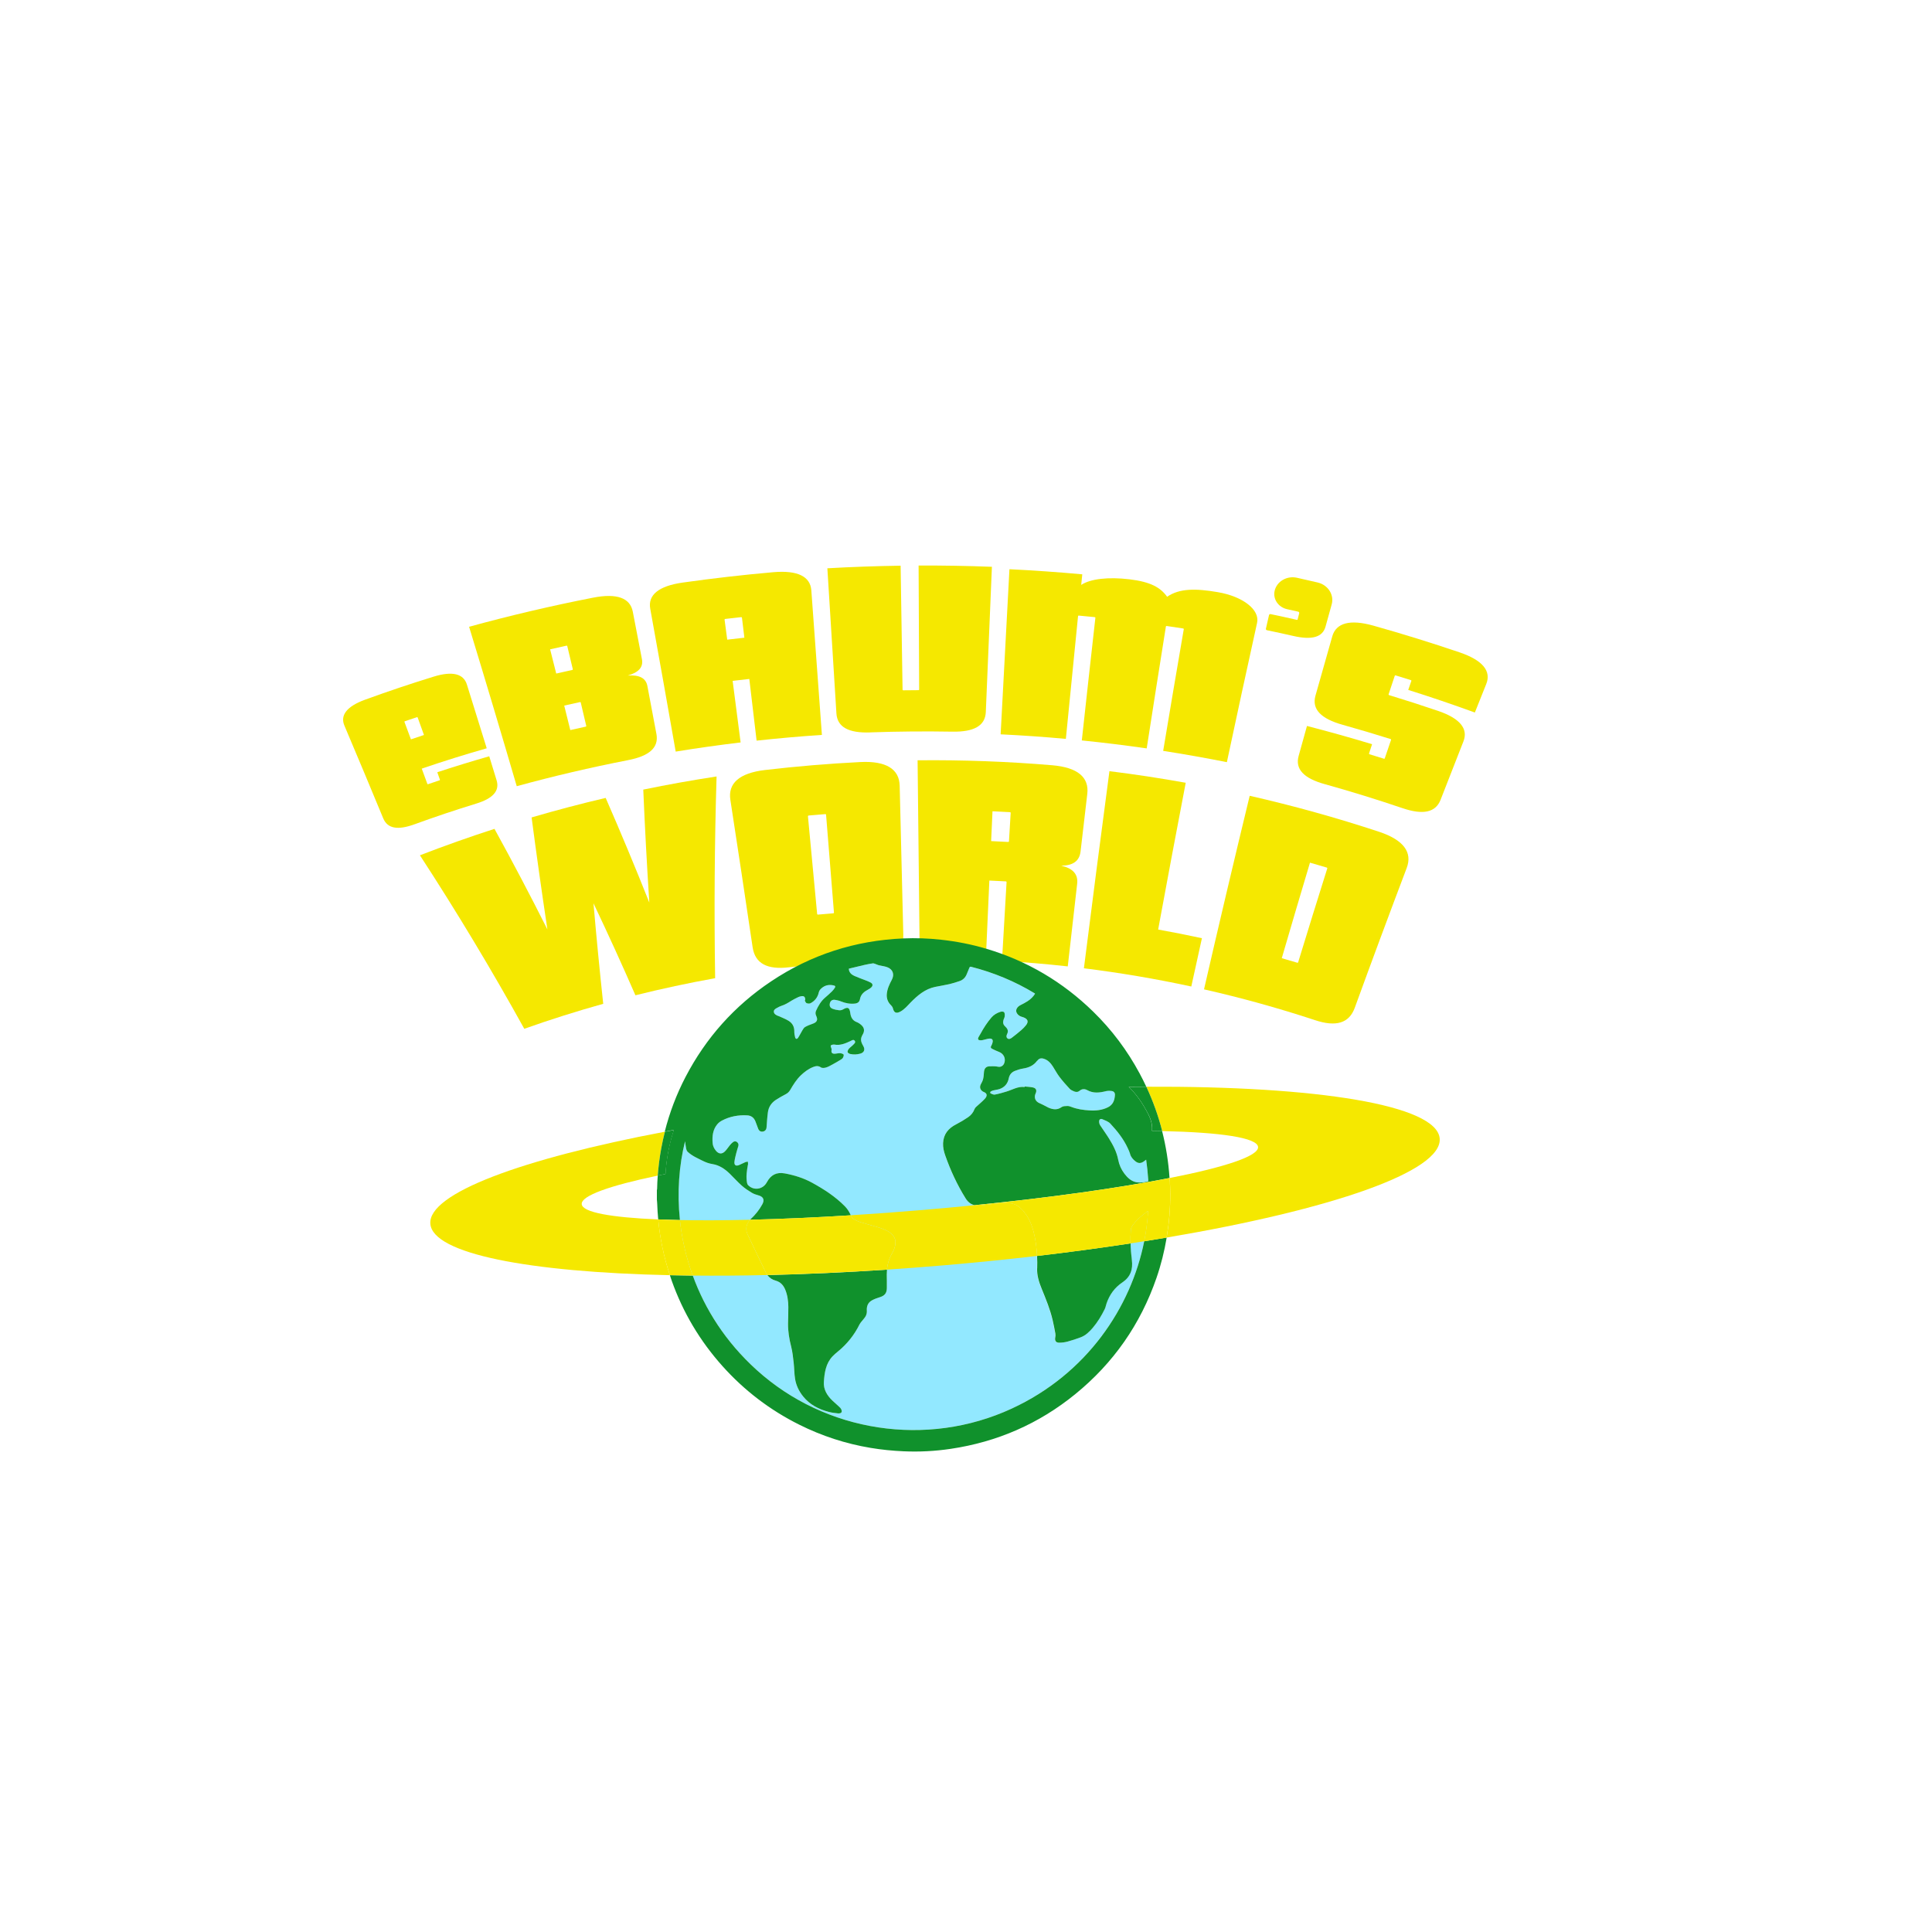 <?xml version="1.0" encoding="UTF-8"?>
<svg xmlns="http://www.w3.org/2000/svg" version="1.1" viewBox="0 0 700 700">
  <defs>
    <style>
      .cls-1 {
        fill: none;
      }

      .cls-2 {
        fill: #92e8ff;
      }

      .cls-3 {
        fill: #10912c;
      }

      .cls-4 {
        fill: #f5e800;
      }
    </style>
  </defs>
  <!-- Generator: Adobe Illustrator 28.6.0, SVG Export Plug-In . SVG Version: 1.2.0 Build 709)  -->
  <g>
    <g id="Layer_1">
      <g>
        <g>
          <path class="cls-4" d="M150.04,298.7c-5.92,2.16-9.65,1.52-11.19-2.2-4.63-11.21-9.32-22.4-14.06-33.59-1.61-3.77.87-6.98,7.46-9.39,8.23-3,16.54-5.8,24.93-8.38,6.72-2.06,10.76-1.05,11.98,2.86,2.42,7.7,4.81,15.41,7.19,23.12-7.91,2.26-15.76,4.71-23.54,7.37.68,1.85,1.36,3.71,2.04,5.56.03.07.14.11.23.08,1.39-.47,2.79-.94,4.19-1.41.09-.03.15-.13.13-.2-.32-.91-.64-1.81-.96-2.72,6.23-2.06,12.5-3.98,18.82-5.78.89,2.9,1.78,5.8,2.67,8.7,1.17,3.85-1.35,6.59-7.38,8.44-7.56,2.32-15.05,4.83-22.47,7.54ZM151.31,259.93c-.03-.07-.15-.11-.24-.08-1.47.49-2.94.98-4.41,1.48-.09.03-.16.14-.13.21.79,2.11,1.57,4.23,2.36,6.34,1.57-.54,3.14-1.06,4.72-1.58-.76-2.12-1.52-4.24-2.29-6.36Z"/>
          <path class="cls-4" d="M187.22,284.84c-5.64-19.27-11.39-38.52-17.26-57.75,14.83-4.07,29.84-7.59,44.96-10.55,8.64-1.68,13.41.12,14.36,5.11,1.11,5.73,2.21,11.47,3.31,17.21.54,2.87-1.19,4.79-5.14,5.9,4.25-.3,6.57.93,7.11,3.8,1.1,5.8,2.19,11.6,3.28,17.4.9,4.92-2.59,7.97-10.31,9.46-13.55,2.64-27,5.79-40.29,9.43ZM205.54,234.07c-.02-.09-.17-.16-.29-.13-1.98.43-3.95.87-5.93,1.32.74,2.93,1.47,5.85,2.21,8.78,1.94-.44,3.88-.88,5.83-1.3.12-.03.21-.14.19-.23-.67-2.81-1.35-5.62-2.02-8.43ZM210.42,254.51c-.02-.09-.16-.16-.28-.13-1.9.41-3.81.84-5.71,1.27.74,2.96,1.47,5.91,2.2,8.87,1.87-.43,3.74-.84,5.61-1.25.11-.03.21-.14.18-.23-.67-2.84-1.34-5.69-2.01-8.53Z"/>
          <path class="cls-4" d="M274.13,268.34c-.87-7.45-1.76-14.89-2.64-22.34-2.01.22-4.03.45-6.04.69.97,7.44,1.94,14.87,2.89,22.31-7.86.94-15.7,2.04-23.52,3.32-3.02-17.25-6.09-34.5-9.22-51.74-.92-4.99,3.01-8.26,11.74-9.5,10.9-1.54,21.85-2.8,32.82-3.76,8.79-.76,13.44,1.52,13.8,6.58,1.3,17.45,2.57,34.91,3.83,52.37-7.91.53-15.8,1.22-23.67,2.08ZM268.81,223.76c-.01-.09-.15-.17-.27-.16-1.93.21-3.87.43-5.8.66-.12.01-.24.12-.22.22.32,2.43.65,4.85.97,7.28,2.07-.25,4.14-.48,6.21-.71-.29-2.43-.59-4.86-.88-7.29ZM315.38,265.37c-7.87.29-12.01-1.89-12.33-6.88-1.07-17.53-2.16-35.06-3.28-52.59,8.84-.5,17.69-.81,26.54-.94.24,14.99.48,29.98.71,44.97,0,.09.11.19.24.18,1.84-.03,3.68-.04,5.53-.05.12,0,.23-.09.24-.19-.06-14.99-.13-29.98-.2-44.97,8.86-.03,17.71.12,26.56.46-.75,17.55-1.49,35.09-2.21,52.64-.22,4.99-4.32,7.24-12.19,7.09-9.87-.17-19.74-.08-29.61.26Z"/>
          <path class="cls-4" d="M421.44,272.05c2.45-14.71,4.94-29.42,7.47-44.12.02-.09-.08-.2-.21-.22-2-.31-4-.61-6-.9-.12-.02-.26.06-.27.15-2.35,14.73-4.67,29.47-6.96,44.2-7.81-1.13-15.65-2.09-23.51-2.89,1.61-14.82,3.26-29.64,4.92-44.46.01-.09-.1-.2-.23-.21-1.93-.2-3.86-.38-5.79-.56-.13-.01-.26.07-.26.16-1.49,14.83-2.97,29.67-4.42,44.51-7.86-.72-15.74-1.27-23.63-1.65,1.04-19.94,2.1-39.88,3.19-59.82,8.81.43,17.61,1.05,26.39,1.85-.13,1.28-.26,2.55-.39,3.83,3.39-2.23,9.89-2.93,17.46-2.03,7.71.93,11.26,2.96,13.67,6.33,4.45-3.06,10.27-3.06,18.41-1.66,9.04,1.55,15.26,6.37,14.18,11.13-3.71,16.81-7.36,33.63-10.94,50.46-7.66-1.52-15.36-2.89-23.08-4.09Z"/>
          <path class="cls-4" d="M458.66,227.8c.38-1.65.76-3.29,1.13-4.94.06-.25.32-.4.59-.35,3.18.66,6.36,1.36,9.53,2.08.1.02.21-.03.23-.1.19-.77.39-1.54.59-2.31.06-.25-.1-.5-.37-.56-1.33-.3-2.66-.6-3.99-.89-3.21-.7-5.24-3.68-4.54-6.68h0c.78-3.39,4.41-5.53,8.07-4.72,2.51.55,5.02,1.13,7.52,1.72,3.78.89,6.05,4.49,5.07,7.98-.75,2.68-1.49,5.36-2.23,8.03-1.07,3.83-4.96,4.9-11.62,3.37-3.19-.73-6.39-1.43-9.6-2.09-.26-.05-.43-.3-.38-.55Z"/>
          <path class="cls-4" d="M479.97,284.11c-7.55-2.1-10.78-5.41-9.45-10.22,1-3.62,2.01-7.24,3.02-10.86,7.91,2.04,15.78,4.24,23.59,6.61-.37,1.13-.74,2.26-1.11,3.39-.02.09.06.21.17.25,1.75.53,3.5,1.07,5.25,1.62.12.04.25-.02.28-.11.77-2.25,1.54-4.51,2.3-6.76.03-.09-.05-.21-.16-.25-5.77-1.81-11.56-3.54-17.39-5.17-7.87-2.2-11.22-5.63-9.86-10.53,2.02-7.18,4.05-14.35,6.1-21.52,1.38-4.87,6.4-6.25,14.84-3.89,10.55,2.96,21.01,6.21,31.36,9.72,8.28,2.83,11.48,6.75,9.58,11.45-1.38,3.44-2.75,6.88-4.12,10.32-7.99-2.9-16.03-5.64-24.14-8.19.38-1.1.76-2.19,1.14-3.29.04-.09-.06-.21-.17-.25-1.84-.58-3.69-1.15-5.54-1.72-.13-.04-.26.02-.3.11-.76,2.26-1.51,4.52-2.26,6.78-.03.09.06.21.17.25,5.94,1.81,11.86,3.71,17.74,5.71,7.97,2.71,11.04,6.48,9.2,11.11-2.78,7.03-5.53,14.07-8.26,21.11-1.82,4.65-6.42,5.54-13.83,3.02-9.3-3.15-18.68-6.05-28.13-8.69Z"/>
          <path class="cls-4" d="M230.23,360.62c-4.87-11.17-9.94-22.29-15.2-33.34,1.05,12.16,2.23,24.31,3.53,36.42-9.63,2.69-19.18,5.7-28.6,9.05-11.79-21.28-24.39-42.26-37.81-62.86,8.91-3.45,17.92-6.64,27.01-9.58,6.63,12.06,13.02,24.2,19.17,36.43-2.03-13.49-3.94-27.02-5.72-40.57,8.88-2.6,17.83-4.96,26.84-7.07,5.5,12.58,10.76,25.22,15.81,37.92-.88-13.62-1.61-27.27-2.19-40.93,8.81-1.82,17.67-3.4,26.56-4.76-.74,24.4-.9,48.77-.52,73.09-9.7,1.74-19.33,3.81-28.89,6.19Z"/>
          <path class="cls-4" d="M285.85,350.47c-7.86.93-12.26-1.34-13.16-7.25-2.63-17.8-5.32-35.59-8.06-53.38-.95-6,3.23-9.74,12.46-10.84,11.52-1.35,23.09-2.32,34.68-2.9,9.28-.45,14.08,2.54,14.2,8.61.45,17.98.88,35.97,1.31,53.95.12,5.98-3.83,8.95-11.75,9.33-9.92.5-19.82,1.32-29.68,2.48ZM299.31,295.17c0-.11-.15-.21-.28-.2-2.02.16-4.04.33-6.06.51-.12.01-.25.14-.24.25,1.13,11.82,2.24,23.63,3.34,35.45,0,.11.14.21.26.2,1.87-.17,3.74-.32,5.61-.47.12,0,.23-.13.22-.24-.94-11.83-1.89-23.66-2.86-35.49Z"/>
          <path class="cls-4" d="M363.04,348.15c.55-9.52,1.1-19.05,1.66-28.57,0-.11-.1-.23-.23-.24-2-.11-4-.21-6.01-.3-.43,9.6-.86,19.21-1.29,28.82-7.97-.35-15.95-.48-23.93-.4-.25-24-.51-47.99-.78-71.99,16.27-.17,32.55.43,48.76,1.79,9.26.79,13.45,4.38,12.72,10.41-.82,6.94-1.62,13.88-2.43,20.82-.41,3.47-2.73,5.13-7,5.16,4.29.99,6.17,3.14,5.76,6.6-1.15,9.96-2.28,19.93-3.4,29.89-7.93-.88-15.89-1.55-23.85-2ZM366.19,294.5c0-.11-.11-.23-.25-.24-2.11-.12-4.22-.22-6.34-.32-.16,3.6-.33,7.2-.49,10.81,2.07.09,4.13.19,6.19.31.13,0,.26-.1.27-.21.2-3.45.41-6.9.62-10.35ZM392.72,350.83c3-23.81,6.09-47.62,9.25-71.42,9.25,1.15,18.47,2.55,27.64,4.2-3.4,17.72-6.73,35.45-9.99,53.18,5.31.95,10.59,2,15.86,3.14-1.29,5.83-2.57,11.67-3.85,17.5-12.86-2.78-25.85-4.98-38.91-6.6Z"/>
          <path class="cls-4" d="M436.24,358.45c5.37-23.39,10.89-46.77,16.55-70.12,15.85,3.61,31.52,7.96,46.94,13.06,8.8,2.93,12.11,7.43,9.94,13.11-6.39,16.86-12.67,33.75-18.82,50.66-2.06,5.62-6.84,6.96-14.36,4.47-13.23-4.36-26.67-8.09-40.25-11.17ZM480.9,314.63c.04-.11-.05-.25-.18-.29-2.02-.61-4.05-1.2-6.09-1.78-3.45,11.53-6.86,23.07-10.22,34.61,1.88.54,3.76,1.09,5.64,1.65.11.03.27-.04.29-.15,3.47-11.36,6.99-22.7,10.56-34.04Z"/>
        </g>
        <path class="cls-2" d="M415.96,438.82c-1.56,27.21-17.98,57.02-49.39,71.54-30.74,14.21-67.43,8.6-92.4-13.97-26.69-24.12-32.23-57.66-25.96-82.89.13.91.22,1.83.4,2.73.08.38.26.81.54,1.08,1.58,1.5,3.57,2.33,5.48,3.29,1.11.56,2.25.97,3.51,1.17,2.48.39,4.5,1.77,6.27,3.49,1.47,1.43,2.83,2.97,4.36,4.33,1.09.97,2.34,1.79,3.59,2.55.72.44,1.57.73,2.4.95,1.81.48,2.34,1.59,1.44,3.25-1.1,2.02-2.52,3.79-4.2,5.35-1.65,1.53-2.08,3.67-1.12,5.67,2.19,4.56,4.34,9.14,6.55,13.69.73,1.49,1.97,2.51,3.56,2.95,1.76.49,2.81,1.65,3.48,3.24.84,2.01,1.1,4.14,1.14,6.28.03,1.98-.09,3.97-.11,5.95-.04,2.87.42,5.67,1.14,8.46.49,1.91.68,3.91.91,5.88.22,1.95.19,3.93.51,5.86.39,2.34,1.42,4.45,2.92,6.31,2.42,3,5.66,4.64,9.29,5.59,1.07.28,2.18.43,3.28.53.53.05,1.28,0,1.4-.62.08-.42-.21-1.05-.54-1.39-.88-.91-1.89-1.7-2.8-2.58-1.94-1.86-3.33-4.07-3.13-6.83.24-3.32.69-6.65,3.14-9.24.58-.61,1.23-1.17,1.89-1.7,3.35-2.73,6-6.03,7.91-9.91.19-.39.5-.72.77-1.07.5-.65,1.11-1.24,1.48-1.96.29-.56.43-1.28.38-1.91-.11-1.63.41-2.93,1.84-3.73.88-.49,1.87-.84,2.84-1.14,1.75-.54,2.53-1.43,2.57-3.28.03-1.65-.01-3.3-.03-4.95-.03-2.88.66-5.55,2.14-8.04.46-.77.76-1.67.93-2.56.42-2.11-.44-3.69-2.23-4.82-1.57-.99-3.32-1.52-5.07-2.02-1.84-.53-3.69-1.02-5.52-1.6-.73-.23-1.44-.61-2.11-1-.67-.39-1-1.02-1.33-1.75-.48-1.07-1.18-2.11-2.01-2.95-3.46-3.52-7.57-6.16-11.86-8.52-3.1-1.7-6.44-2.73-9.89-3.37-2.98-.55-5.07.54-6.49,3.19-1.39,2.62-4.71,3.16-6.79,1.08-.2-.2-.33-.53-.39-.82-.44-2.24-.08-4.44.32-6.64.01-.07.05-.13.05-.19-.02-.29-.06-.59-.08-.88-.29.05-.61.04-.87.16-.8.34-1.56.77-2.36,1.09-1.14.45-1.77,0-1.63-1.22.12-1.06.4-2.1.66-3.13.21-.86.5-1.71.75-2.57.17-.59-.04-1.07-.48-1.43-.46-.38-1-.31-1.43,0-.44.32-.82.74-1.17,1.16-.61.73-1.11,1.57-1.79,2.23-1.11,1.09-2.28.94-3.27-.27-.67-.82-1.11-1.75-1.18-2.79-.18-2.4.05-4.75,1.64-6.71.46-.57,1.1-1.07,1.76-1.41,2.87-1.51,5.96-2.07,9.18-1.88,1.39.08,2.38.83,2.91,2.13.35.87.66,1.75.99,2.63.31.84.89,1.23,1.67,1.12.83-.12,1.32-.67,1.39-1.53.15-1.84.24-3.69.5-5.52.26-1.88,1.27-3.38,2.85-4.42,1.13-.74,2.32-1.41,3.53-2.04.73-.37,1.27-.86,1.68-1.56,1.1-1.89,2.25-3.76,3.84-5.29,1.33-1.27,2.79-2.38,4.52-3.05.93-.36,1.81-.52,2.78.15.43.3,1.28.22,1.86.04.84-.25,1.62-.72,2.4-1.14.98-.53,1.94-1.09,2.89-1.67.31-.19.66-.43.83-.73.19-.35.39-1.02.23-1.18-.32-.3-.88-.45-1.35-.47-.64-.02-1.28.19-1.92.2-.95,0-1.25-.45-1.08-1.39.05-.27-.05-.59-.17-.85-.29-.61-.16-.92.52-1.04.22-.04.45-.08.66-.04,2.13.41,3.99-.41,5.84-1.27.51-.24,1.09-.73,1.55-.08.43.6-.2,1.03-.55,1.41-.48.52-1.1.92-1.57,1.45-.28.32-.53.82-.48,1.21.04.27.56.6.92.68,1.21.29,2.44.22,3.64-.1,1.43-.38,1.88-1.47,1.13-2.77-.55-.94-1.02-1.91-.72-3.03.11-.4.3-.79.51-1.15.72-1.23.64-2.36-.4-3.34-.52-.49-1.15-.92-1.81-1.17-1.52-.59-2.09-1.8-2.29-3.26-.27-2.04-.88-2.33-2.67-1.3-.39.22-.92.34-1.37.29-.81-.09-1.63-.26-2.39-.55-.92-.35-1.2-1.11-.94-2.09.23-.83.91-1.29,1.86-1.13.74.12,1.49.29,2.17.58,1.62.66,3.27.96,5.03.77,1.03-.11,1.64-.64,1.81-1.58.32-1.81,1.56-2.77,3.05-3.55.37-.19.74-.42,1.03-.71.69-.68.62-1.32-.22-1.79-.64-.36-1.34-.6-2.02-.87-1.28-.51-2.6-.95-3.85-1.52-.94-.43-1.77-1.07-1.98-2.2-.02-.11-.01-.22-.03-.43,1.87-.45,3.72-.91,5.58-1.34,1.02-.23,2.05-.43,3.09-.58.3-.04.64.12.95.22.41.14.8.36,1.21.46,1.03.26,2.13.34,3.11.72,2.05.79,2.64,2.65,1.61,4.58-.88,1.64-1.66,3.31-1.81,5.2-.12,1.63.44,2.96,1.61,4.08.28.27.52.66.61,1.03.39,1.59,1.19,1.98,2.64,1.22,1.54-.81,2.61-2.14,3.79-3.35,2.53-2.57,5.23-4.89,8.91-5.64,1.73-.35,3.47-.62,5.18-1.01,1.21-.28,2.4-.68,3.58-1.07,1.26-.41,2.13-1.26,2.63-2.49.32-.78.67-1.56.97-2.35.13-.33.29-.45.64-.36,8.16,2.08,15.85,5.26,23.05,9.63.03.02.05.07.11.14-.69,1.11-1.62,2-2.71,2.7-.81.51-1.65.97-2.51,1.39-1,.49-1.66,1.33-1.61,2.17.05.85.93,1.79,1.94,2.06.26.07.51.15.76.25,1.56.61,1.86,1.58.82,2.88-.5.62-1.07,1.2-1.68,1.73-1.1.94-2.22,1.86-3.38,2.73-.45.34-1.05.69-1.6.28-.56-.42-.39-1.14-.15-1.61.62-1.2.06-2.03-.74-2.77-.73-.67-.83-1.44-.58-2.32.13-.45.41-.87.45-1.32.05-.5.05-1.14-.22-1.49-.2-.25-.92-.27-1.33-.14-1.24.4-2.36,1.02-3.24,2.04-1.56,1.82-2.85,3.82-3.99,5.93-.23.43-.52.83-.74,1.27-.31.62-.11,1.01.57,1.09.34.04.7-.03,1.04-.1.78-.16,1.55-.45,2.34-.52,1-.1,1.41.43,1.17,1.4-.1.41-.24.82-.46,1.18-.34.54-.18.89.33,1.13.78.38,1.56.78,2.37,1.07,1.79.63,2.67,2.47,1.96,4.2-.31.76-1.11,1.43-2.18,1.21-1.03-.21-2.13-.21-3.19-.15-1.18.06-1.79.75-1.93,1.93-.1.84-.1,1.7-.29,2.52-.15.66-.43,1.32-.78,1.9-.61,1-.42,2.09.56,2.73.08.05.15.1.23.13,1.67.6,1.43,1.65.53,2.61-.97,1.04-2.09,1.93-3.13,2.9-.23.22-.46.49-.56.78-.45,1.22-1.25,2.2-2.28,2.91-1.39.95-2.85,1.83-4.35,2.6-2.83,1.43-4.6,3.55-4.76,6.81-.07,1.53.27,3.01.78,4.45,1.91,5.44,4.32,10.65,7.38,15.56,1.38,2.21,3.27,2.88,5.68,2.58,2.28-.28,4.55-.64,6.83-.86,1.12-.11,2.27-.03,3.4.05,2.35.16,3.98,1.54,5.36,3.3,2.06,2.63,3.1,5.7,3.74,8.92.75,3.76,1.01,7.55.86,11.38-.1,2.58.68,5.02,1.65,7.39,1.52,3.74,3.07,7.47,3.98,11.41.37,1.61.69,3.23.98,4.85.08.44.04.93-.05,1.38-.22,1.17.22,1.9,1.41,1.9,1.03,0,2.1-.14,3.1-.41,1.57-.42,3.11-.95,4.64-1.51,1.84-.67,3.2-2.01,4.44-3.46,1.76-2.07,3.15-4.38,4.35-6.81.3-.61.41-1.32.63-1.97,1.07-3.19,2.94-5.79,5.75-7.68,2.92-1.96,3.89-4.68,3.44-8.11-.47-3.68-.65-7.38-.3-11.08.04-.46.26-.95.52-1.34,1.45-2.14,3.44-3.72,5.48-5.25.05-.03.12-.03.19-.04Z"/>
        <path class="cls-2" d="M371.27,393.85c-2.41-.32-4.4.98-6.56,1.63-1.4.43-2.82.84-4.26,1.11-.48.09-1.05-.25-1.56-.46-.08-.03-.11-.51-.02-.57.29-.21.64-.38.99-.47.77-.2,1.59-.26,2.34-.52,1.8-.63,2.93-1.94,3.3-3.81.26-1.33.99-2.25,2.2-2.74.98-.39,2.02-.72,3.06-.88,2.03-.32,3.76-1.08,5-2.77.65-.88,1.34-1.1,2.4-.78,1.5.46,2.48,1.54,3.29,2.8.81,1.26,1.5,2.6,2.4,3.78,1.14,1.5,2.4,2.92,3.69,4.3.41.44,1.02.72,1.59.95.7.29,1.38.31,2.05-.26.81-.69,1.84-.69,2.71-.2,2.21,1.24,4.45.96,6.75.39.69-.17,1.46-.16,2.17-.06.76.11,1.18.66,1.13,1.43-.11,1.89-.67,3.53-2.53,4.45-2.13,1.06-4.39,1.29-6.71,1.14-2.25-.14-4.48-.45-6.6-1.29-.45-.18-.96-.33-1.43-.31-.69.03-1.53.02-2.04.39-1.58,1.14-3.13.91-4.75.22-.37-.16-.71-.38-1.07-.56-.73-.36-1.45-.76-2.2-1.07-1.51-.63-2.1-2.05-1.41-3.53.53-1.13.18-1.94-1.06-2.19-.95-.19-1.94-.22-2.91-.32,0,.06,0,.12,0,.19Z"/>
        <path class="cls-2" d="M291.57,362.48c.22.34.36.86.67.99.42.17,1.05.23,1.43.03,1.58-.82,2.61-2.15,3-3.9.14-.64.49-1.07.94-1.48,1.35-1.22,2.9-1.47,4.61-1.03.48.12.5.45.3.76-.31.49-.66.96-1.07,1.36-.8.78-1.63,1.52-2.48,2.25-1.51,1.29-2.48,2.96-3.28,4.74-.28.62-.27,1.21.04,1.86.71,1.47.28,2.33-1.27,2.87-.94.33-1.89.69-2.75,1.18-.45.26-.75.82-1.04,1.3-.52.85-.94,1.77-1.5,2.6-.41.6-.9.5-1.08-.2-.17-.69-.3-1.41-.29-2.11.03-1.69-.69-2.98-2.05-3.82-1.1-.69-2.35-1.14-3.54-1.7-.12-.06-.26-.06-.38-.12-.66-.3-1.36-.64-1.44-1.43-.08-.75.57-1.11,1.13-1.44.48-.28.98-.56,1.5-.72,1.34-.41,2.51-1.13,3.68-1.87.79-.5,1.64-.89,2.48-1.31.3-.15.63-.23.95-.3,1.16-.23,1.62.18,1.57,1.38l-.17.11Z"/>
        <path class="cls-2" d="M415.26,420.17c.15,1.21.31,2.33.43,3.45.13,1.31.23,2.62.34,3.93.03.34-.06.52-.43.6-3.66.77-5.86.2-8.21-2.9-1.14-1.5-1.9-3.19-2.26-5.07-.54-2.82-1.87-5.33-3.37-7.74-1.01-1.63-2.16-3.17-3.19-4.78-.24-.38-.36-.9-.35-1.35,0-.69.5-1.08,1.13-.82,1.03.44,2.21.84,2.94,1.62,2.48,2.66,4.75,5.51,6.29,8.85.33.71.67,1.42.88,2.16.31,1.12,1.02,1.92,1.88,2.61,1.08.88,2.04.87,3.17.04.23-.17.45-.35.77-.59Z"/>
        <g>
          <path class="cls-1" d="M271.78,441.94c.08-.09.15-.17.24-.26,1.68-1.56,3.1-3.33,4.2-5.35.9-1.66.37-2.77-1.44-3.25-.83-.22-1.68-.51-2.4-.95-1.25-.77-2.5-1.58-3.59-2.55-1.53-1.36-2.89-2.9-4.36-4.33-1.77-1.73-3.79-3.11-6.27-3.49-1.26-.2-2.4-.6-3.51-1.17-1.91-.96-3.91-1.79-5.48-3.29-.28-.26-.46-.69-.54-1.08-.18-.9-.27-1.82-.4-2.73-2.18,8.76-2.93,18.53-1.86,28.55,7.56.15,16.1.11,25.43-.11Z"/>
          <path class="cls-1" d="M367.71,388.03c-1.21.48-1.94,1.4-2.2,2.74-.37,1.87-1.5,3.17-3.3,3.81-.75.26-1.57.32-2.34.52-.35.09-.7.26-.99.47-.09.07-.06.54.02.57.5.21,1.08.55,1.56.46,1.44-.27,2.85-.69,4.26-1.11,2.16-.65,4.15-1.95,6.56-1.63,0-.06,0-.12,0-.19.97.1,1.96.13,2.91.32,1.24.25,1.59,1.06,1.06,2.19-.69,1.48-.1,2.91,1.41,3.53.75.31,1.47.71,2.2,1.07.36.18.7.4,1.07.56,1.61.69,3.16.92,4.75-.22.51-.37,1.35-.36,2.04-.39.47-.02.98.13,1.43.31,2.12.85,4.34,1.15,6.6,1.29,2.32.15,4.58-.08,6.71-1.14,1.86-.93,2.42-2.57,2.53-4.45.05-.77-.37-1.33-1.13-1.43-.71-.1-1.48-.11-2.17.06-2.3.57-4.54.85-6.75-.39-.88-.49-1.9-.49-2.71.2-.67.57-1.35.55-2.05.26-.57-.23-1.19-.51-1.59-.95-1.28-1.38-2.55-2.8-3.69-4.3-.9-1.19-1.59-2.53-2.4-3.78-.81-1.26-1.79-2.34-3.29-2.8-1.07-.33-1.75-.1-2.4.78-1.25,1.69-2.98,2.45-5,2.77-1.04.17-2.08.49-3.06.88Z"/>
          <path class="cls-1" d="M349.89,434.18c-3.06-4.91-5.46-10.11-7.38-15.56-.51-1.44-.85-2.92-.78-4.45.15-3.26,1.93-5.37,4.76-6.81,1.5-.76,2.96-1.64,4.35-2.6,1.03-.71,1.83-1.69,2.28-2.91.11-.29.33-.56.56-.78,1.04-.97,2.17-1.86,3.13-2.9.9-.97,1.14-2.01-.53-2.61-.08-.03-.16-.08-.23-.13-.99-.63-1.17-1.72-.56-2.73.35-.58.63-1.24.78-1.9.18-.82.19-1.68.29-2.52.13-1.18.74-1.87,1.93-1.93,1.06-.05,2.16-.06,3.19.15,1.07.22,1.87-.45,2.18-1.21.71-1.73-.17-3.57-1.96-4.2-.81-.29-1.59-.69-2.37-1.07-.51-.24-.67-.59-.33-1.13.22-.35.36-.77.46-1.18.24-.97-.17-1.5-1.17-1.4-.79.08-1.55.36-2.34.52-.34.07-.7.14-1.04.1-.68-.07-.88-.47-.57-1.09.22-.44.5-.84.74-1.27,1.14-2.1,2.43-4.1,3.99-5.93.88-1.02,2-1.64,3.24-2.04.41-.13,1.14-.11,1.33.14.27.35.27.99.22,1.49-.04.45-.32.87-.45,1.32-.25.87-.15,1.64.58,2.32.8.74,1.36,1.56.74,2.77-.24.47-.41,1.19.15,1.61.55.41,1.15.07,1.6-.28,1.15-.87,2.28-1.79,3.38-2.73.61-.52,1.18-1.1,1.68-1.73,1.04-1.3.74-2.27-.82-2.88-.25-.1-.5-.18-.76-.25-1.01-.28-1.89-1.21-1.94-2.06-.05-.84.61-1.68,1.61-2.17.86-.42,1.71-.87,2.51-1.39,1.1-.7,2.02-1.59,2.71-2.7-.05-.07-.07-.12-.11-.14-7.2-4.37-14.9-7.55-23.05-9.63-.36-.09-.52.03-.64.36-.3.79-.65,1.56-.97,2.35-.5,1.23-1.37,2.08-2.63,2.49-1.19.38-2.37.79-3.58,1.07-1.72.39-3.46.66-5.18,1.01-3.68.75-6.38,3.06-8.91,5.64-1.19,1.21-2.26,2.54-3.79,3.35-1.45.76-2.24.37-2.64-1.22-.09-.37-.33-.77-.61-1.03-1.17-1.12-1.74-2.45-1.61-4.08.14-1.9.93-3.57,1.81-5.2,1.03-1.93.44-3.8-1.61-4.58-.98-.38-2.08-.46-3.11-.72-.42-.1-.8-.32-1.21-.46-.31-.1-.65-.27-.95-.22-1.04.15-2.07.35-3.09.58-1.86.43-3.72.89-5.58,1.34.01.21,0,.32.03.43.22,1.13,1.04,1.77,1.98,2.2,1.25.57,2.57,1.01,3.85,1.52.68.27,1.38.52,2.02.87.84.47.91,1.11.22,1.79-.29.29-.66.52-1.03.71-1.49.78-2.73,1.74-3.05,3.55-.17.94-.78,1.47-1.81,1.58-1.76.19-3.41-.11-5.03-.77-.69-.28-1.44-.45-2.17-.58-.95-.16-1.63.3-1.86,1.13-.27.97.01,1.73.94,2.09.76.29,1.58.46,2.39.55.44.05.98-.07,1.37-.29,1.79-1.03,2.4-.74,2.67,1.3.2,1.46.77,2.67,2.29,3.26.66.26,1.3.69,1.81,1.17,1.04.98,1.12,2.11.4,3.34-.21.36-.4.75-.51,1.15-.31,1.13.17,2.09.72,3.03.75,1.29.3,2.39-1.13,2.77-1.21.32-2.43.39-3.64.1-.36-.09-.89-.41-.92-.68-.05-.38.2-.89.48-1.21.46-.54,1.08-.93,1.57-1.45.35-.38.98-.81.55-1.41-.46-.65-1.03-.15-1.55.08-1.85.86-3.71,1.69-5.84,1.27-.21-.04-.45,0-.66.04-.67.12-.8.43-.52,1.04.12.26.21.58.17.85-.17.94.12,1.39,1.08,1.39.64,0,1.28-.22,1.92-.2.47.02,1.03.16,1.35.47.16.15-.04.82-.23,1.18-.16.31-.51.54-.83.73-.95.58-1.91,1.14-2.89,1.67-.78.42-1.56.89-2.4,1.14-.58.17-1.42.26-1.86-.04-.97-.67-1.85-.51-2.78-.15-1.73.67-3.19,1.78-4.52,3.05-1.6,1.53-2.74,3.39-3.84,5.29-.41.7-.95,1.19-1.68,1.56-1.21.62-2.4,1.29-3.53,2.04-1.59,1.04-2.59,2.55-2.85,4.42-.26,1.83-.34,3.68-.5,5.52-.07.86-.57,1.42-1.39,1.53-.78.11-1.36-.28-1.67-1.12-.33-.88-.64-1.76-.99-2.63-.53-1.3-1.52-2.05-2.91-2.13-3.22-.19-6.31.37-9.18,1.88-.66.34-1.29.84-1.76,1.41-1.59,1.96-1.81,4.3-1.64,6.71.08,1.04.51,1.98,1.18,2.79.99,1.21,2.16,1.35,3.27.27.68-.66,1.18-1.5,1.79-2.23.35-.42.74-.84,1.17-1.16.43-.32.97-.38,1.43,0,.44.36.65.84.48,1.43-.25.85-.53,1.7-.75,2.57-.26,1.04-.54,2.08-.66,3.13-.14,1.22.49,1.67,1.63,1.22.8-.32,1.57-.75,2.36-1.09.26-.11.58-.11.87-.16.03.29.06.59.08.88,0,.06-.03.13-.05.19-.4,2.2-.76,4.4-.32,6.64.06.29.19.62.39.82,2.08,2.08,5.4,1.54,6.79-1.08,1.41-2.66,3.51-3.75,6.49-3.19,3.45.64,6.79,1.67,9.89,3.37,4.3,2.36,8.4,5,11.86,8.52.83.84,1.53,1.88,2.01,2.95.05.12.11.23.16.34,8.41-.52,17.13-1.16,26.07-1.92,6.39-.54,12.65-1.12,18.76-1.73-1.28-.31-2.35-1.09-3.22-2.49Z"/>
          <path class="cls-1" d="M399.34,405.48c-.63-.27-1.12.13-1.13.82,0,.45.11.98.35,1.35,1.03,1.61,2.18,3.15,3.19,4.78,1.5,2.41,2.82,4.92,3.37,7.74.37,1.89,1.13,3.58,2.26,5.07,2.36,3.11,4.55,3.67,8.21,2.9.38-.08.46-.26.43-.6-.12-1.31-.21-2.62-.34-3.93-.12-1.12-.28-2.24-.43-3.45-.32.25-.54.42-.77.59-1.12.83-2.08.84-3.17-.04-.85-.69-1.57-1.49-1.88-2.61-.2-.75-.55-1.46-.88-2.16-1.54-3.34-3.81-6.19-6.29-8.85-.73-.78-1.91-1.19-2.94-1.62Z"/>
          <path class="cls-1" d="M281.87,368.06c.12.05.26.06.38.12,1.19.55,2.44,1.01,3.54,1.7,1.36.85,2.09,2.14,2.05,3.82-.01.7.11,1.43.29,2.11.18.7.67.8,1.08.2.56-.83.97-1.75,1.5-2.6.29-.47.59-1.04,1.04-1.3.86-.5,1.81-.86,2.75-1.18,1.55-.53,1.98-1.39,1.27-2.87-.31-.65-.32-1.24-.04-1.86.79-1.78,1.76-3.45,3.28-4.74.85-.72,1.68-1.47,2.48-2.25.41-.4.76-.88,1.07-1.36.2-.31.18-.64-.3-.76-1.72-.44-3.27-.18-4.61,1.03-.45.41-.8.84-.94,1.48-.39,1.75-1.42,3.08-3,3.9-.38.2-1.02.15-1.43-.03-.31-.13-.45-.64-.67-.99.06-.04.11-.07.17-.11.05-1.2-.4-1.61-1.57-1.38-.33.06-.66.15-.95.3-.84.41-1.69.81-2.48,1.31-1.17.74-2.34,1.45-3.68,1.87-.53.16-1.03.44-1.5.72-.56.33-1.21.69-1.13,1.44.08.8.78,1.14,1.44,1.43Z"/>
          <path class="cls-1" d="M455.81,415.56c-.28-3.34-13.49-5.28-34.72-5.75,1.41,5.53,2.31,11.2,2.69,17.01,20.13-3.95,32.3-7.98,32.03-11.26Z"/>
          <path class="cls-1" d="M321.37,460c-.06.58-.09,1.16-.08,1.76.02,1.65.06,3.3.03,4.95-.04,1.85-.81,2.74-2.57,3.28-.97.3-1.95.65-2.84,1.14-1.42.79-1.95,2.09-1.84,3.73.04.63-.09,1.35-.38,1.91-.37.72-.98,1.31-1.48,1.96-.27.35-.58.68-.77,1.07-1.91,3.89-4.56,7.18-7.91,9.91-.66.53-1.31,1.09-1.89,1.7-2.45,2.59-2.9,5.92-3.14,9.24-.2,2.77,1.19,4.97,3.13,6.83.91.88,1.93,1.66,2.8,2.58.33.34.62.97.54,1.39-.12.63-.87.67-1.4.62-1.1-.11-2.21-.25-3.28-.53-3.64-.95-6.88-2.59-9.29-5.59-1.5-1.86-2.53-3.97-2.92-6.31-.32-1.93-.29-3.91-.51-5.86-.23-1.97-.41-3.97-.91-5.88-.72-2.79-1.17-5.58-1.14-8.46.03-1.98.15-3.97.11-5.95-.04-2.15-.29-4.28-1.14-6.28-.67-1.59-1.71-2.76-3.48-3.24-1.23-.34-2.25-1.04-2.99-2.02-9.38.22-18.41.28-27.02.19,4.43,12.2,11.92,24.05,23.17,34.23,24.97,22.57,61.65,28.18,92.4,13.97,27.25-12.59,43.22-36.7,47.98-60.63-1.64.26-3.28.52-4.95.77.04,2.02.2,4.03.46,6.04.44,3.42-.52,6.15-3.44,8.11-2.81,1.88-4.67,4.49-5.75,7.68-.22.65-.32,1.36-.63,1.97-1.2,2.42-2.59,4.74-4.35,6.81-1.24,1.45-2.59,2.79-4.44,3.46-1.53.56-3.07,1.09-4.64,1.51-1,.27-2.06.41-3.1.41-1.19,0-1.63-.73-1.41-1.9.08-.45.13-.93.05-1.38-.29-1.62-.61-3.24-.98-4.85-.91-3.95-2.45-7.68-3.98-11.41-.97-2.37-1.74-4.81-1.65-7.39.06-1.51.03-3.01-.04-4.5-11.12,1.3-22.61,2.46-34.37,3.45-6.75.57-13.42,1.07-19.99,1.51Z"/>
          <path class="cls-1" d="M238,434.69v-3.48c.03-.17.08-.34.09-.52.03-1.59.12-3.18.23-4.76-17.42,3.65-27.81,7.32-27.55,10.34.25,2.96,10.61,4.82,27.71,5.53-.17-1.86-.3-3.72-.36-5.6-.01-.51-.08-1.01-.12-1.52Z"/>
          <path class="cls-3" d="M375.77,459.55c-.1,2.58.68,5.02,1.65,7.39,1.52,3.74,3.07,7.47,3.98,11.41.37,1.61.69,3.23.98,4.85.08.44.04.93-.05,1.38-.22,1.17.22,1.9,1.41,1.9,1.03,0,2.1-.14,3.1-.41,1.57-.42,3.11-.95,4.64-1.51,1.84-.67,3.2-2.01,4.44-3.46,1.76-2.07,3.15-4.38,4.35-6.81.3-.61.41-1.32.63-1.97,1.07-3.19,2.94-5.79,5.75-7.68,2.92-1.96,3.89-4.68,3.44-8.11-.26-2.01-.42-4.02-.46-6.04-10.8,1.65-22.13,3.18-33.88,4.55.07,1.5.1,3,.04,4.5Z"/>
          <path class="cls-3" d="M241.17,424.95c-.04.14-.06.28-.1.42-.94.19-1.85.38-2.75.56-.12,1.58-.21,3.17-.23,4.76,0,.17-.06.34-.09.52v3.48c.04.51.11,1.01.12,1.52.06,1.88.19,3.75.36,5.6,2.48.1,5.11.18,7.87.24-1.06-10.03-.32-19.79,1.86-28.55.13.91.22,1.83.4,2.73.08.38.26.81.54,1.08,1.58,1.5,3.57,2.33,5.48,3.29,1.11.56,2.25.97,3.51,1.17,2.48.39,4.5,1.77,6.27,3.49,1.47,1.43,2.83,2.97,4.36,4.33,1.09.97,2.34,1.79,3.59,2.55.72.44,1.57.73,2.4.95,1.81.48,2.34,1.6,1.44,3.25-1.1,2.02-2.52,3.79-4.2,5.35-.09.08-.16.17-.24.26,11.17-.27,23.46-.81,36.5-1.62-.05-.11-.11-.22-.16-.34-.48-1.07-1.18-2.11-2.01-2.95-3.46-3.52-7.57-6.16-11.86-8.52-3.1-1.7-6.44-2.73-9.89-3.37-2.98-.55-5.07.54-6.49,3.19-1.39,2.62-4.71,3.16-6.79,1.08-.2-.2-.33-.53-.39-.82-.44-2.24-.08-4.44.32-6.64.01-.07.05-.13.05-.19-.02-.29-.06-.59-.08-.88-.29.05-.61.04-.87.16-.8.34-1.56.77-2.36,1.09-1.14.45-1.77,0-1.63-1.22.12-1.06.4-2.1.66-3.13.21-.86.5-1.71.75-2.57.17-.59-.04-1.07-.48-1.43-.46-.38-1-.31-1.43,0-.44.32-.82.74-1.17,1.16-.61.73-1.11,1.57-1.79,2.23-1.11,1.09-2.28.94-3.27-.27-.67-.82-1.11-1.75-1.18-2.79-.18-2.4.05-4.75,1.64-6.71.46-.57,1.1-1.07,1.76-1.41,2.87-1.51,5.96-2.07,9.18-1.88,1.39.08,2.38.83,2.91,2.13.35.87.66,1.75.99,2.63.31.84.89,1.23,1.67,1.12.83-.12,1.32-.67,1.39-1.53.15-1.84.24-3.69.5-5.52.26-1.88,1.27-3.38,2.85-4.42,1.13-.74,2.32-1.41,3.53-2.04.73-.37,1.27-.86,1.68-1.56,1.1-1.89,2.25-3.76,3.84-5.29,1.33-1.27,2.79-2.38,4.52-3.05.93-.36,1.81-.52,2.78.15.43.3,1.28.22,1.86.04.84-.25,1.62-.72,2.4-1.14.98-.53,1.94-1.09,2.89-1.67.31-.19.66-.43.83-.73.19-.35.39-1.02.23-1.18-.32-.3-.88-.45-1.35-.47-.64-.02-1.28.19-1.92.2-.95,0-1.25-.45-1.08-1.39.05-.27-.05-.59-.17-.85-.29-.61-.16-.92.52-1.04.22-.04.45-.08.66-.04,2.13.41,3.99-.41,5.84-1.27.51-.24,1.09-.73,1.55-.08.43.6-.2,1.03-.55,1.41-.48.52-1.1.92-1.57,1.45-.28.32-.53.82-.48,1.21.04.27.56.59.92.68,1.21.29,2.44.22,3.64-.1,1.43-.38,1.88-1.47,1.13-2.77-.55-.94-1.02-1.91-.72-3.03.11-.4.3-.79.51-1.15.72-1.23.64-2.36-.4-3.34-.52-.49-1.15-.92-1.81-1.17-1.52-.59-2.09-1.8-2.29-3.26-.27-2.04-.88-2.33-2.67-1.3-.39.22-.92.34-1.37.29-.81-.09-1.63-.26-2.39-.55-.92-.35-1.2-1.11-.94-2.09.23-.83.91-1.29,1.86-1.13.74.12,1.49.29,2.17.58,1.62.66,3.27.96,5.03.77,1.03-.11,1.64-.64,1.81-1.58.32-1.81,1.56-2.77,3.05-3.55.37-.19.74-.42,1.03-.71.69-.68.62-1.32-.22-1.79-.64-.36-1.34-.6-2.02-.87-1.28-.51-2.6-.95-3.85-1.52-.94-.43-1.77-1.07-1.98-2.2-.02-.11-.01-.22-.03-.43,1.87-.45,3.72-.91,5.58-1.34,1.02-.23,2.05-.43,3.09-.58.3-.04.64.12.95.22.41.14.8.36,1.21.46,1.03.26,2.13.34,3.11.72,2.05.79,2.64,2.65,1.61,4.58-.88,1.64-1.66,3.31-1.81,5.2-.12,1.63.44,2.96,1.61,4.08.28.27.52.66.61,1.03.39,1.59,1.19,1.98,2.64,1.22,1.54-.81,2.61-2.14,3.79-3.35,2.53-2.57,5.23-4.89,8.91-5.64,1.73-.35,3.47-.62,5.18-1.01,1.21-.28,2.4-.68,3.58-1.07,1.26-.41,2.13-1.26,2.63-2.49.32-.78.67-1.56.97-2.35.13-.33.29-.45.64-.36,8.16,2.08,15.85,5.26,23.05,9.63.03.02.05.07.11.14-.69,1.11-1.62,2-2.71,2.7-.81.51-1.65.97-2.51,1.39-1,.49-1.66,1.33-1.61,2.17.05.85.93,1.79,1.94,2.06.26.07.51.15.76.25,1.56.61,1.86,1.58.82,2.88-.5.62-1.07,1.2-1.68,1.73-1.1.94-2.22,1.86-3.38,2.73-.45.34-1.05.69-1.6.28-.56-.42-.39-1.14-.15-1.61.62-1.2.06-2.03-.74-2.77-.73-.67-.83-1.44-.58-2.32.13-.45.41-.87.45-1.32.05-.5.05-1.14-.22-1.49-.2-.25-.92-.27-1.33-.14-1.24.4-2.36,1.02-3.24,2.04-1.56,1.82-2.85,3.82-3.99,5.93-.23.43-.52.83-.74,1.27-.31.62-.11,1.01.57,1.09.34.04.7-.03,1.04-.1.78-.16,1.55-.45,2.34-.52,1-.1,1.41.43,1.17,1.4-.1.41-.24.82-.46,1.18-.34.54-.18.89.33,1.13.78.38,1.56.78,2.37,1.07,1.79.63,2.67,2.47,1.96,4.2-.31.76-1.11,1.43-2.18,1.21-1.03-.21-2.13-.21-3.19-.15-1.18.06-1.79.75-1.93,1.93-.1.84-.1,1.7-.29,2.52-.15.66-.43,1.32-.78,1.9-.61,1-.42,2.09.56,2.73.08.05.15.1.23.13,1.67.6,1.43,1.65.53,2.61-.97,1.04-2.09,1.93-3.13,2.9-.23.22-.46.49-.56.78-.45,1.22-1.25,2.2-2.28,2.91-1.39.95-2.85,1.83-4.35,2.6-2.83,1.43-4.6,3.55-4.76,6.81-.07,1.53.27,3.01.78,4.45,1.91,5.44,4.32,10.65,7.38,15.56.87,1.39,1.94,2.17,3.22,2.49,27.84-2.79,52.5-6.28,70.67-9.85-.38-5.81-1.28-11.48-2.69-17.01-1.2-.03-2.42-.05-3.67-.07.16-1.79-.21-3.78-1.28-5.9-2.18-4.32-4.57-7.57-7.15-10.06,2.14-.03,4.26-.04,6.36-.05-.75-1.61-1.55-3.21-2.4-4.79-4.48-8.34-10.09-15.83-16.86-22.43-11.02-10.75-23.91-18.37-38.69-22.76-5.37-1.6-10.84-2.66-16.41-3.27-4.56-.5-9.13-.67-13.7-.47-17.39.76-33.39,5.88-47.87,15.56-13.28,8.88-23.61,20.45-31,34.63-3.3,6.34-5.8,12.95-7.53,19.82,1.09-.21,2.18-.41,3.28-.62-1.64,4.97-2.63,10.13-3.01,15.53ZM409.45,418.11c.31,1.12,1.02,1.92,1.88,2.61,1.08.88,2.04.87,3.17.04.23-.17.45-.35.77-.59.15,1.21.31,2.33.43,3.45.13,1.31.23,2.62.34,3.93.03.34-.06.52-.43.6-3.66.77-5.86.2-8.21-2.9-1.14-1.5-1.9-3.19-2.26-5.07-.54-2.82-1.87-5.33-3.37-7.74-1.01-1.63-2.16-3.17-3.19-4.78-.24-.38-.36-.9-.35-1.35,0-.69.5-1.08,1.13-.82,1.03.44,2.21.84,2.94,1.62,2.48,2.66,4.75,5.51,6.29,8.85.33.71.67,1.42.88,2.16ZM375.78,384.38c.65-.88,1.34-1.1,2.4-.78,1.5.46,2.48,1.54,3.29,2.8.81,1.26,1.5,2.6,2.4,3.78,1.14,1.5,2.4,2.92,3.69,4.3.41.44,1.02.72,1.59.95.7.29,1.38.31,2.05-.26.81-.69,1.84-.69,2.71-.2,2.21,1.24,4.45.96,6.75.39.69-.17,1.46-.16,2.17-.06.76.11,1.18.66,1.13,1.43-.11,1.89-.67,3.53-2.53,4.45-2.13,1.06-4.39,1.29-6.71,1.14-2.25-.14-4.48-.45-6.6-1.29-.45-.18-.96-.33-1.43-.31-.69.03-1.53.02-2.04.39-1.58,1.14-3.13.91-4.75.22-.37-.16-.71-.38-1.07-.56-.73-.36-1.45-.76-2.2-1.07-1.51-.63-2.1-2.05-1.41-3.53.53-1.13.18-1.94-1.06-2.19-.95-.19-1.94-.22-2.91-.32,0,.06,0,.12,0,.19-2.41-.32-4.4.98-6.56,1.63-1.4.43-2.82.84-4.26,1.11-.48.09-1.05-.25-1.56-.46-.08-.03-.11-.51-.02-.57.29-.21.64-.38.99-.47.77-.2,1.59-.26,2.34-.52,1.8-.63,2.93-1.94,3.3-3.81.26-1.33.99-2.25,2.2-2.74.98-.39,2.02-.72,3.06-.88,2.03-.32,3.76-1.08,5-2.77ZM281.55,365.18c.48-.28.98-.56,1.5-.72,1.34-.41,2.51-1.13,3.68-1.87.79-.5,1.64-.89,2.48-1.31.3-.15.63-.23.95-.3,1.16-.23,1.62.18,1.57,1.38-.06.04-.11.07-.17.11.22.34.36.86.67.99.42.17,1.05.23,1.43.03,1.58-.82,2.61-2.15,3-3.9.14-.64.49-1.07.94-1.48,1.35-1.22,2.9-1.47,4.61-1.03.48.12.5.45.3.76-.31.49-.66.96-1.07,1.36-.8.78-1.63,1.52-2.48,2.25-1.51,1.29-2.48,2.96-3.28,4.74-.28.62-.27,1.21.04,1.86.71,1.47.28,2.33-1.27,2.87-.94.33-1.89.69-2.75,1.18-.45.26-.75.82-1.04,1.3-.52.85-.94,1.77-1.5,2.6-.41.6-.9.5-1.08-.2-.17-.69-.3-1.41-.29-2.11.03-1.69-.69-2.98-2.05-3.82-1.1-.69-2.35-1.14-3.54-1.7-.12-.06-.26-.06-.38-.12-.66-.3-1.36-.64-1.44-1.43-.08-.75.57-1.11,1.13-1.44Z"/>
          <path class="cls-3" d="M366.57,510.36c-30.74,14.21-67.43,8.6-92.4-13.97-11.26-10.18-18.74-22.03-23.17-34.23-2.81-.03-5.58-.07-8.29-.13.22.68.44,1.36.68,2.04,4.09,11.5,10.23,21.8,18.37,30.89,7.92,8.84,17.19,15.92,27.81,21.22,8.2,4.1,16.83,6.91,25.88,8.42,3.94.66,7.9,1.05,11.89,1.23,5.74.26,11.46-.04,17.14-.89,16.82-2.5,31.89-9.06,45.09-19.8,13.82-11.24,23.64-25.3,29.45-42.14,1.65-4.77,2.86-9.65,3.69-14.61-2.67.45-5.39.9-8.14,1.33-4.77,23.93-20.73,48.04-47.98,60.63Z"/>
          <path class="cls-3" d="M281.01,463.99c1.76.49,2.81,1.65,3.48,3.24.84,2.01,1.1,4.14,1.14,6.28.03,1.98-.09,3.97-.11,5.95-.04,2.87.42,5.67,1.14,8.46.49,1.91.68,3.91.91,5.88.22,1.95.19,3.93.51,5.86.39,2.34,1.42,4.45,2.92,6.31,2.42,3,5.66,4.64,9.29,5.59,1.07.28,2.18.43,3.28.53.53.05,1.28,0,1.4-.62.08-.42-.21-1.05-.54-1.39-.88-.91-1.89-1.7-2.8-2.58-1.94-1.86-3.33-4.07-3.13-6.83.24-3.32.69-6.65,3.14-9.24.58-.61,1.23-1.17,1.89-1.7,3.35-2.73,6-6.03,7.91-9.91.19-.39.5-.72.77-1.07.5-.65,1.11-1.24,1.48-1.96.29-.56.43-1.28.38-1.91-.11-1.63.41-2.93,1.84-3.73.88-.49,1.87-.84,2.84-1.14,1.75-.54,2.53-1.43,2.57-3.28.03-1.65-.01-3.3-.03-4.95,0-.6.03-1.18.08-1.76-15.04,1-29.57,1.65-43.34,1.96.74.99,1.75,1.69,2.99,2.02Z"/>
          <path class="cls-4" d="M278.02,461.97c-.21-.29-.41-.59-.57-.93-2.21-4.55-4.36-9.13-6.55-13.69-.91-1.9-.56-3.9.88-5.41-9.32.22-17.87.26-25.43.11.71,6.66,2.22,13.43,4.65,20.11,8.61.09,17.64.03,27.02-.19Z"/>
          <path class="cls-4" d="M415.96,438.82c-.07.01-.14,0-.19.04-2.04,1.53-4.04,3.11-5.48,5.25-.26.39-.48.88-.52,1.34-.16,1.68-.2,3.37-.16,5.05,1.66-.25,3.31-.51,4.95-.77.73-3.65,1.2-7.3,1.41-10.91Z"/>
          <path class="cls-4" d="M308.27,440.32c.28.58.6,1.08,1.16,1.41.67.39,1.37.77,2.11,1,1.82.58,3.68,1.08,5.52,1.6,1.76.5,3.51,1.03,5.07,2.02,1.78,1.12,2.65,2.71,2.23,4.82-.18.88-.48,1.79-.93,2.56-1.17,1.97-1.85,4.06-2.06,6.28,6.57-.44,13.24-.94,19.99-1.51,11.77-1,23.25-2.16,34.37-3.45-.11-2.31-.37-4.6-.82-6.88-.65-3.22-1.68-6.29-3.74-8.92-1.38-1.76-3.01-3.13-5.36-3.3-1.13-.08-2.28-.16-3.4-.05-2.28.22-4.55.58-6.83.86-.89.11-1.71.09-2.46-.1-6.11.61-12.38,1.19-18.76,1.73-8.94.76-17.66,1.39-26.07,1.92Z"/>
          <path class="cls-4" d="M210.77,436.28c-.26-3.03,10.13-6.7,27.55-10.34.25-3.35.67-6.67,1.28-9.98.37-2,.81-3.97,1.3-5.92-51.84,9.8-85.91,22.39-84.98,33.39.92,10.83,35.46,17.48,86.79,18.6-2.18-6.59-3.59-13.33-4.23-20.21-17.1-.71-27.46-2.57-27.71-5.53Z"/>
          <path class="cls-4" d="M521.63,412.5c-1.03-12.14-44.38-19.04-106.28-18.76,2.43,5.21,4.34,10.57,5.75,16.07,21.23.46,34.43,2.4,34.72,5.75.28,3.28-11.9,7.31-32.03,11.26.04.57.08,1.14.11,1.71.26,5.31.05,10.61-.61,15.89-.17,1.33-.37,2.65-.59,3.97,59.6-10.08,99.94-23.93,98.93-35.89Z"/>
          <path class="cls-4" d="M423.89,428.54c-.03-.57-.07-1.14-.11-1.71-18.17,3.56-42.83,7.05-70.67,9.85.75.18,1.57.21,2.46.1,2.28-.28,4.55-.64,6.83-.86,1.12-.11,2.27-.03,3.4.05,2.35.16,3.98,1.54,5.36,3.3,2.06,2.63,3.1,5.7,3.74,8.92.46,2.28.71,4.57.82,6.88,11.75-1.37,23.08-2.9,33.88-4.55-.04-1.68,0-3.36.16-5.05.04-.46.26-.95.52-1.34,1.45-2.14,3.44-3.72,5.48-5.25.05-.03.12-.03.19-.04-.21,3.6-.68,7.25-1.41,10.91,2.75-.44,5.46-.88,8.14-1.33.22-1.32.42-2.64.59-3.97.66-5.28.87-10.59.61-15.89Z"/>
          <path class="cls-4" d="M246.35,442.05c-2.76-.05-5.39-.13-7.87-.24.63,6.89,2.05,13.62,4.23,20.21,2.72.06,5.48.1,8.29.13-2.43-6.67-3.94-13.45-4.65-20.11Z"/>
          <path class="cls-4" d="M270.9,447.35c2.19,4.56,4.34,9.14,6.55,13.69.16.34.36.64.57.93,13.77-.32,28.3-.97,43.34-1.96.22-2.21.89-4.3,2.06-6.28.46-.77.76-1.67.93-2.56.42-2.11-.44-3.69-2.23-4.82-1.57-.99-3.32-1.52-5.07-2.02-1.84-.53-3.69-1.02-5.52-1.6-.73-.23-1.44-.61-2.11-1-.56-.33-.88-.83-1.16-1.41-13.04.81-25.33,1.35-36.5,1.62-1.44,1.51-1.78,3.52-.88,5.41Z"/>
          <path class="cls-3" d="M416.14,403.85c1.07,2.12,1.44,4.1,1.28,5.9,1.25.02,2.47.04,3.67.07-1.4-5.5-3.31-10.86-5.75-16.07-2.1,0-4.22.03-6.36.05,2.58,2.49,4.97,5.73,7.15,10.06Z"/>
          <path class="cls-3" d="M238.32,425.94c.9-.19,1.81-.38,2.75-.56.04-.14.06-.28.1-.42.38-5.4,1.37-10.56,3.01-15.53-1.11.2-2.19.41-3.28.62-.49,1.95-.93,3.92-1.3,5.92-.61,3.31-1.03,6.64-1.28,9.98Z"/>
        </g>
      </g>
    </g>
  </g>
</svg>